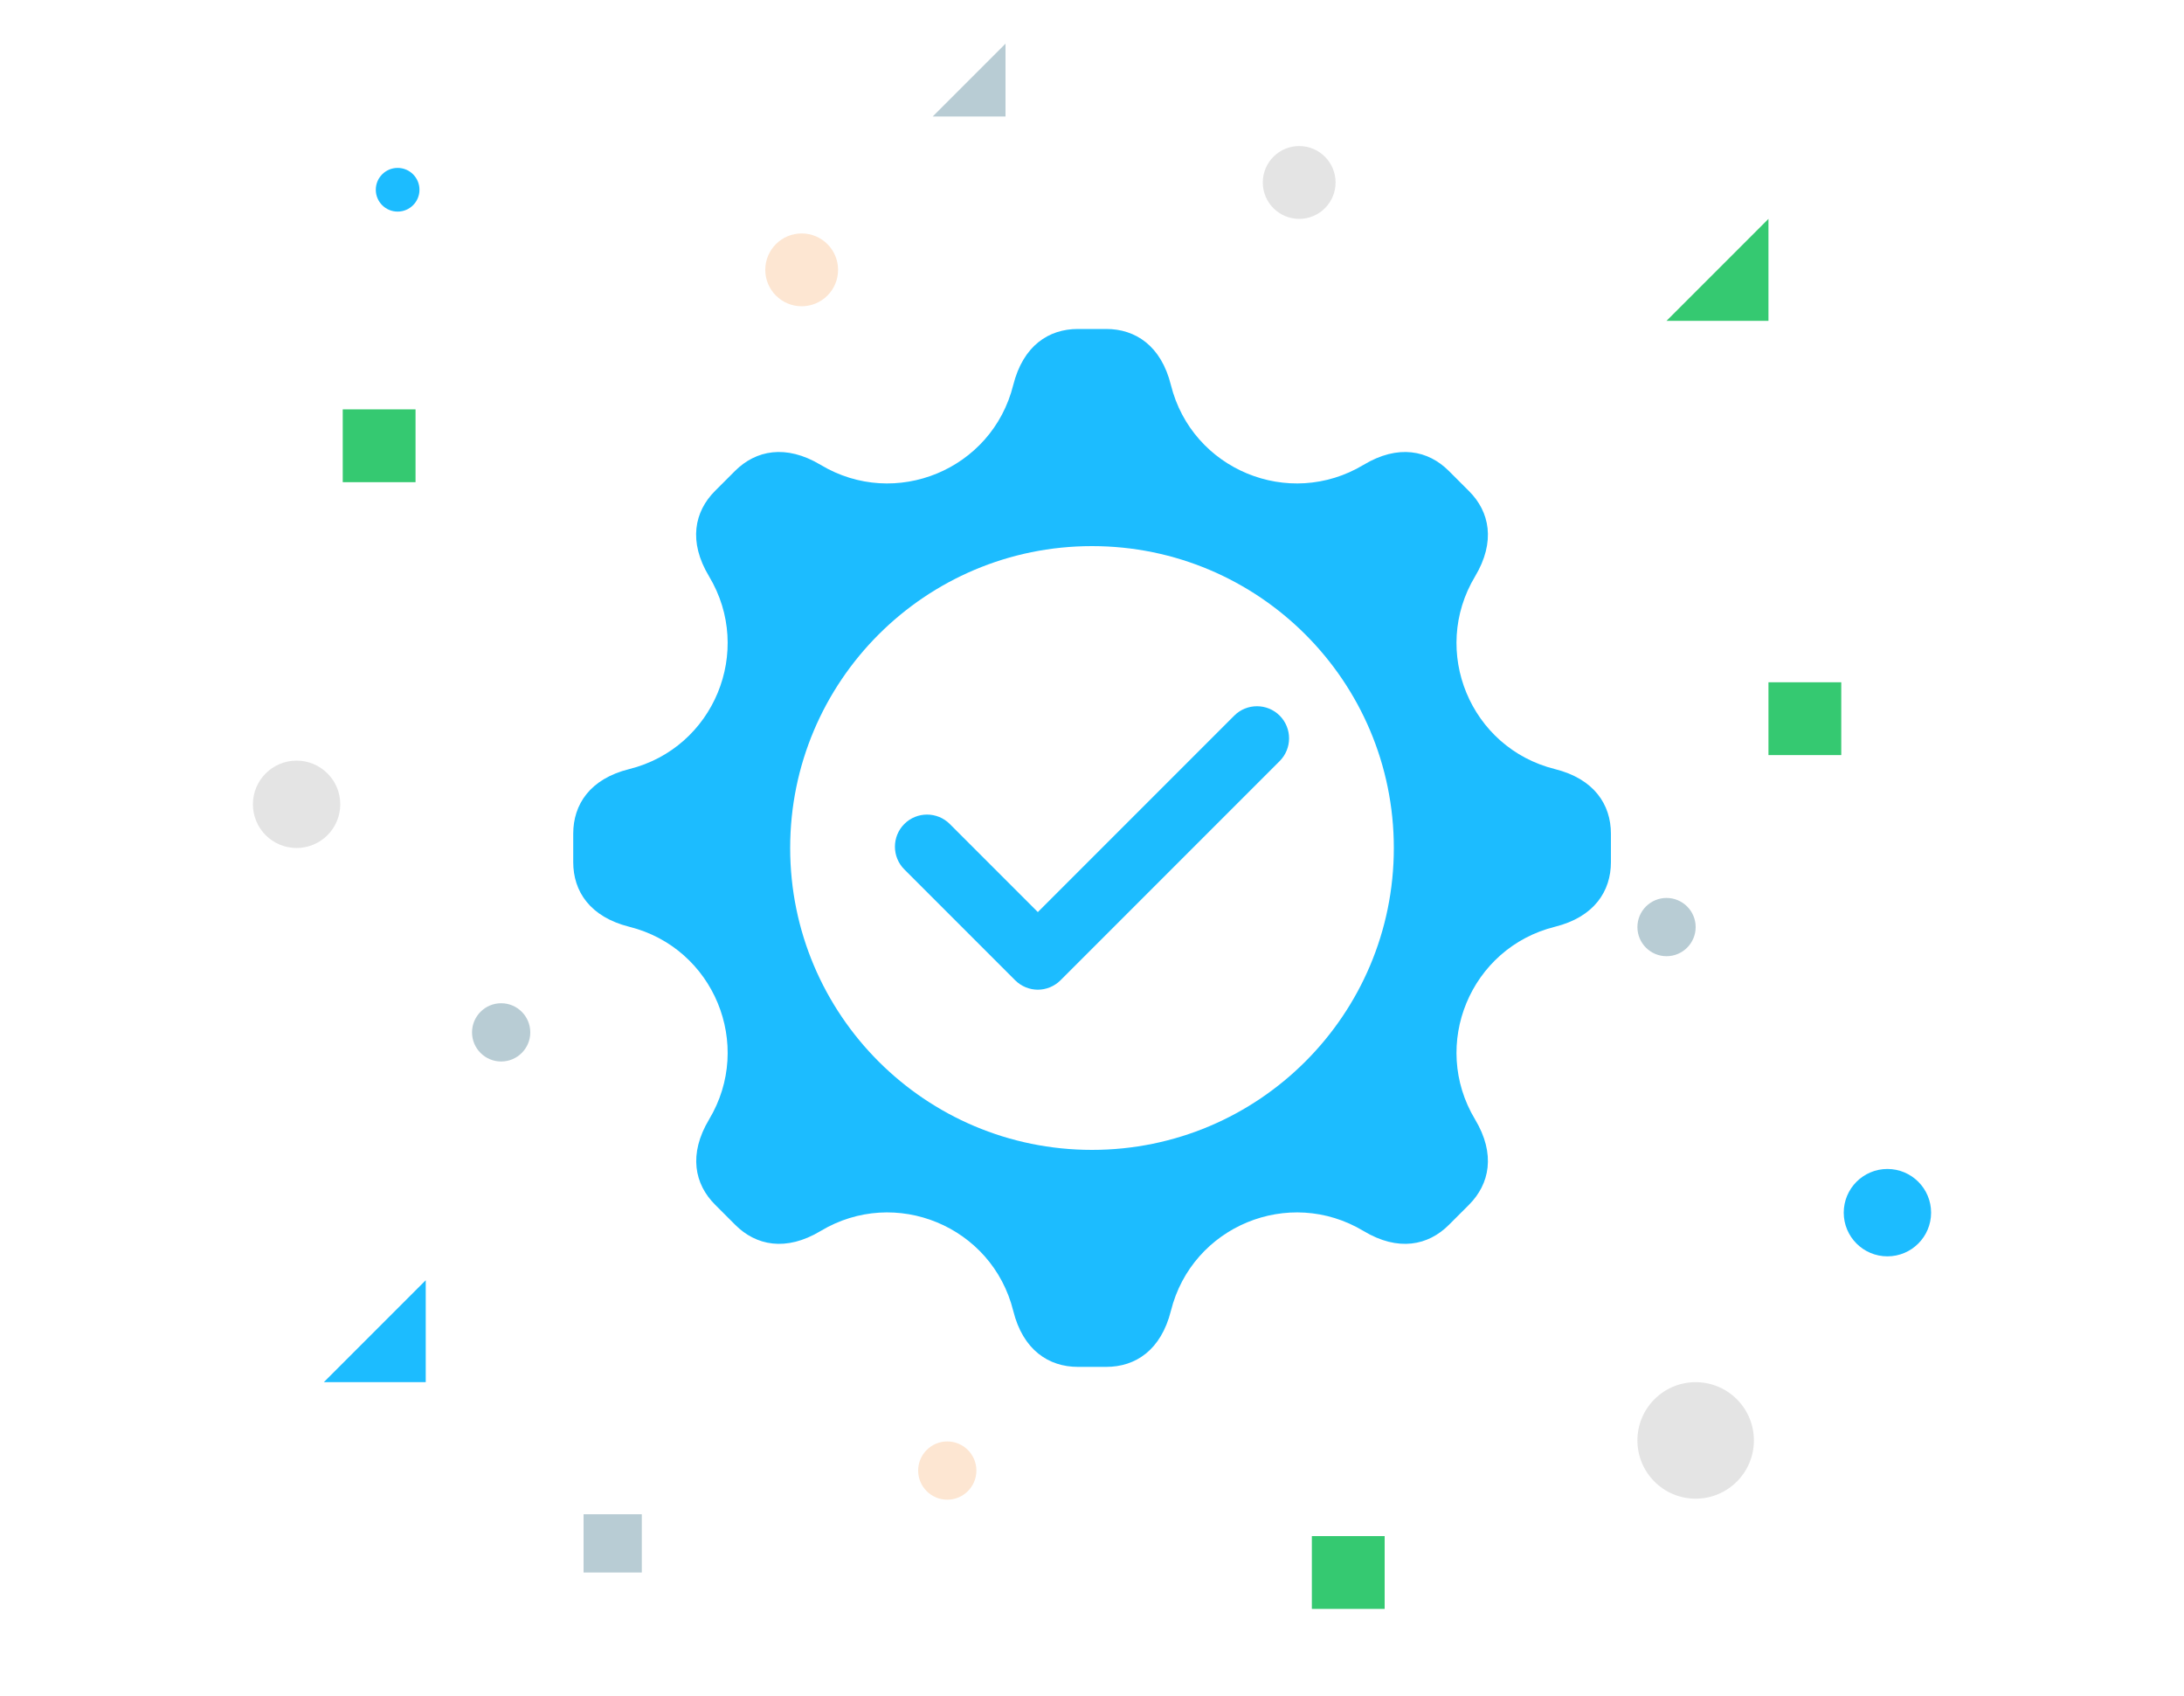 <?xml version="1.0" encoding="UTF-8"?><svg id="Layer_2" xmlns="http://www.w3.org/2000/svg" viewBox="0 0 150 116.46"><defs><style>.cls-1{fill:#fff;}.cls-2{fill:#e4e4e4;}.cls-3{fill:#fde6d2;}.cls-4{fill:#b8ccd4;}.cls-5{fill:#1cbcff;}.cls-6{fill:#35c971;}</style></defs><g id="Layer_1-2"><rect class="cls-1" width="150" height="116.46"/><circle class="cls-2" cx="20.37" cy="55.23" r="3"/><circle class="cls-3" cx="55.06" cy="18.53" r="2.5"/><circle class="cls-2" cx="89.23" cy="12.53" r="2.5"/><circle class="cls-2" cx="116.46" cy="98.91" r="4"/><circle class="cls-5" cx="129.63" cy="83.27" r="3"/><circle class="cls-5" cx="27.31" cy="13.03" r="1.5"/><rect class="cls-6" x="90.1" y="105.48" width="5" height="5"/><rect class="cls-6" x="23.54" y="28.11" width="5" height="5"/><rect class="cls-6" x="121.46" y="46.85" width="5" height="5"/><rect class="cls-4" x="40.08" y="103.98" width="4" height="4"/><polygon class="cls-6" points="121.46 22.03 114.46 22.03 121.46 15.03 121.46 22.03"/><polygon class="cls-5" points="29.24 94.91 22.24 94.91 29.24 87.91 29.24 94.91"/><polygon class="cls-4" points="69.06 8 64.06 8 69.06 3 69.06 8"/><circle class="cls-4" cx="34.42" cy="70.89" r="2"/><circle class="cls-4" cx="114.46" cy="63.66" r="2"/><circle class="cls-3" cx="65.06" cy="100.98" r="2"/><path class="cls-5" d="M106.79,52.81c-5.81-1.45-8.56-8.1-5.48-13.23,1.43-2.39,1-4.45-.42-5.86l-1.38-1.38c-1.42-1.42-3.48-1.85-5.86-.42-5.13,3.08-11.78,.33-13.23-5.48-.67-2.7-2.44-3.85-4.44-3.85h-1.95c-2.01,0-3.76,1.15-4.44,3.85-1.45,5.81-8.1,8.56-13.23,5.48-2.39-1.43-4.45-1-5.87,.41l-1.38,1.38c-1.42,1.42-1.85,3.48-.41,5.87,3.08,5.13,.33,11.78-5.48,13.23-2.7,.67-3.85,2.43-3.85,4.44v1.95c0,2.01,1.15,3.76,3.85,4.44,5.81,1.45,8.56,8.1,5.48,13.23-1.43,2.39-1,4.45,.42,5.86l1.38,1.38c1.42,1.42,3.48,1.85,5.86,.42,5.13-3.08,11.78-.33,13.23,5.48,.67,2.7,2.44,3.85,4.44,3.85h1.95c2.01,0,3.76-1.15,4.44-3.85,1.45-5.81,8.1-8.56,13.23-5.48,2.38,1.43,4.44,1,5.86-.42l1.38-1.38c1.42-1.42,1.85-3.48,.42-5.86-3.08-5.13-.33-11.78,5.48-13.23,2.7-.67,3.85-2.44,3.85-4.44v-1.95c0-2.01-1.16-3.77-3.85-4.44Zm-31.79,18.78c-7.38,0-13.37-5.98-13.37-13.37s5.98-13.37,13.37-13.37,13.37,5.98,13.37,13.37-5.98,13.37-13.37,13.37Z"/><circle class="cls-1" cx="75" cy="58.23" r="20.73"/><path class="cls-5" d="M71.28,67.96c-.56,0-1.13-.22-1.56-.65l-7.61-7.61c-.86-.86-.86-2.26,0-3.12,.86-.86,2.26-.86,3.12,0l6.05,6.05,13.49-13.49c.86-.86,2.26-.86,3.12,0,.86,.86,.86,2.26,0,3.12l-15.05,15.05c-.43,.43-1,.65-1.56,.65Z"/></g></svg>